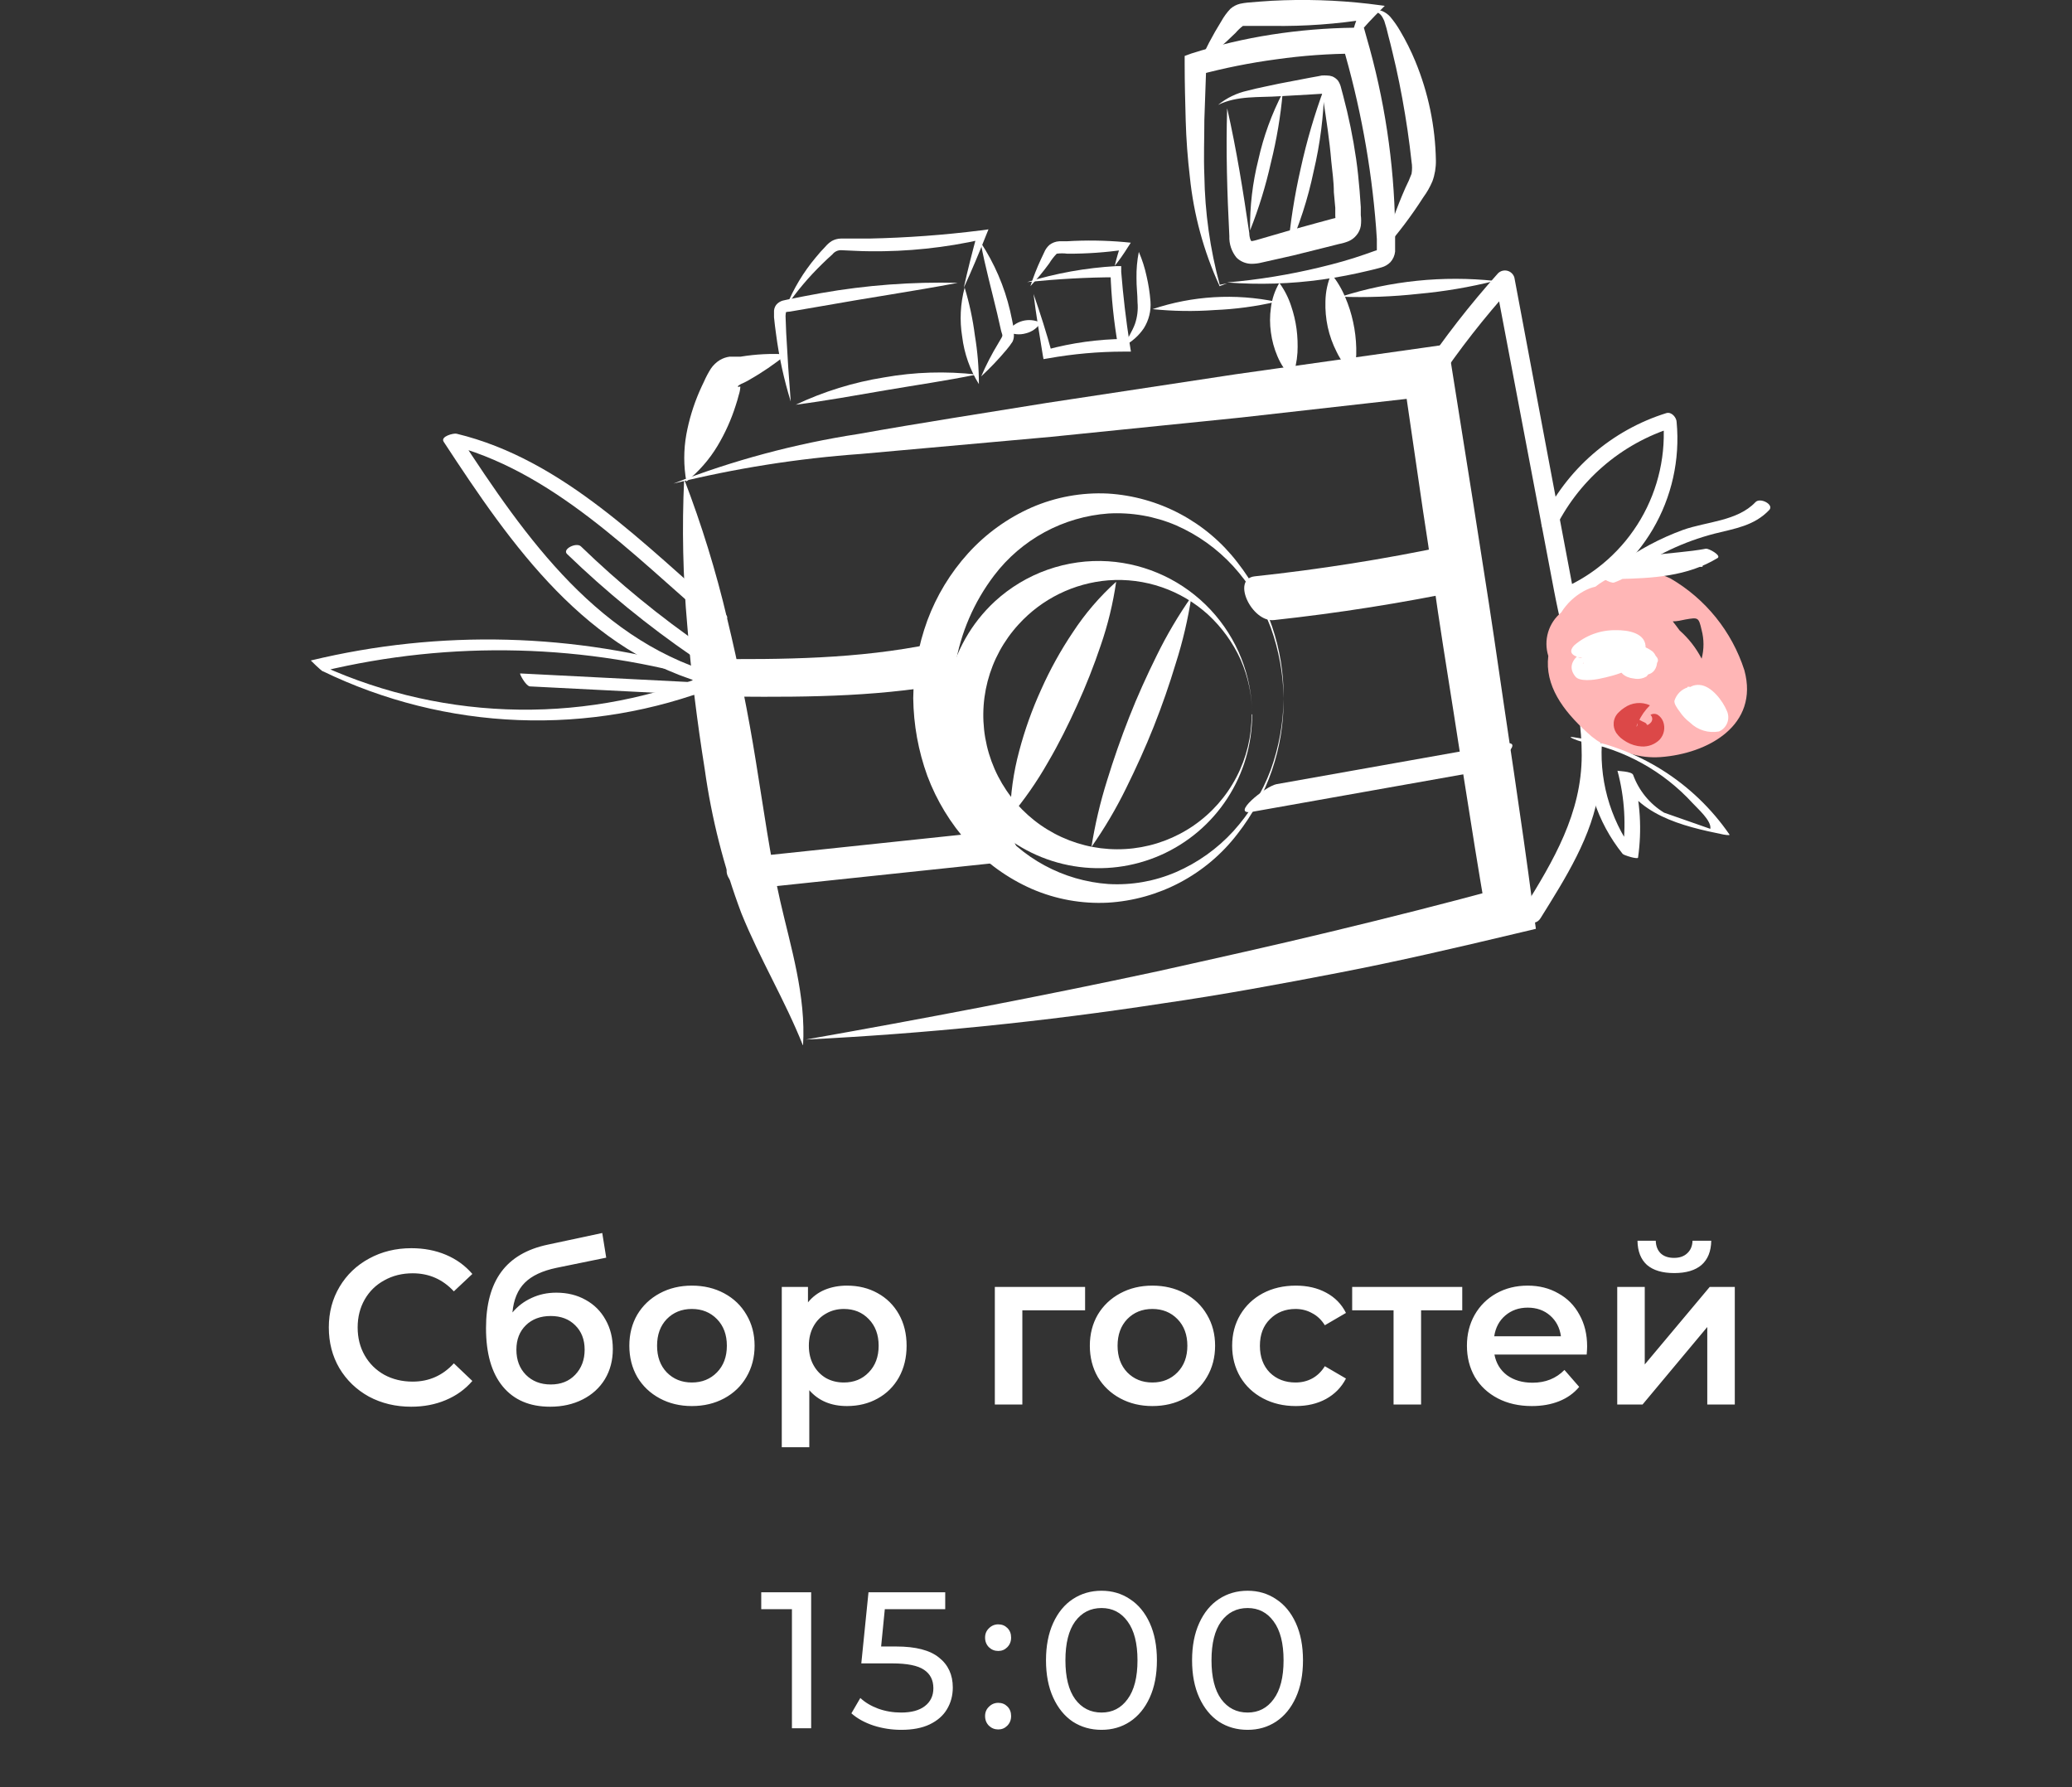 <?xml version="1.0" encoding="UTF-8"?> <svg xmlns="http://www.w3.org/2000/svg" width="160" height="138" viewBox="0 0 160 138" fill="none"><rect x="0" y="0" width="160" height="138" fill="#333333" stroke="none"/> <path d="M62.638 122.95V133.45H61.153V124.255H58.783V122.95H62.638ZM69.21 127.135C70.71 127.135 71.81 127.42 72.51 127.99C73.22 128.55 73.575 129.32 73.575 130.3C73.575 130.92 73.425 131.48 73.125 131.98C72.835 132.47 72.39 132.86 71.79 133.15C71.2 133.43 70.47 133.57 69.6 133.57C68.86 133.57 68.145 133.46 67.455 133.24C66.765 133.01 66.195 132.695 65.745 132.295L66.435 131.11C66.795 131.45 67.255 131.725 67.815 131.935C68.375 132.135 68.965 132.235 69.585 132.235C70.375 132.235 70.985 132.07 71.415 131.74C71.855 131.4 72.075 130.94 72.075 130.36C72.075 129.73 71.835 129.255 71.355 128.935C70.875 128.605 70.055 128.44 68.895 128.44H66.51L67.065 122.95H72.99V124.255H68.325L68.04 127.135H69.21ZM77.088 127.48C76.808 127.48 76.568 127.385 76.368 127.195C76.168 126.995 76.068 126.745 76.068 126.445C76.068 126.155 76.168 125.915 76.368 125.725C76.568 125.525 76.808 125.425 77.088 125.425C77.368 125.425 77.603 125.52 77.793 125.71C77.983 125.9 78.078 126.145 78.078 126.445C78.078 126.745 77.978 126.995 77.778 127.195C77.588 127.385 77.358 127.48 77.088 127.48ZM77.088 133.54C76.808 133.54 76.568 133.445 76.368 133.255C76.168 133.055 76.068 132.805 76.068 132.505C76.068 132.215 76.168 131.975 76.368 131.785C76.568 131.585 76.808 131.485 77.088 131.485C77.368 131.485 77.603 131.58 77.793 131.77C77.983 131.96 78.078 132.205 78.078 132.505C78.078 132.805 77.978 133.055 77.778 133.255C77.588 133.445 77.358 133.54 77.088 133.54ZM85.062 133.57C84.232 133.57 83.492 133.36 82.842 132.94C82.202 132.51 81.697 131.89 81.327 131.08C80.957 130.27 80.772 129.31 80.772 128.2C80.772 127.09 80.957 126.13 81.327 125.32C81.697 124.51 82.202 123.895 82.842 123.475C83.492 123.045 84.232 122.83 85.062 122.83C85.882 122.83 86.612 123.045 87.252 123.475C87.902 123.895 88.412 124.51 88.782 125.32C89.152 126.13 89.337 127.09 89.337 128.2C89.337 129.31 89.152 130.27 88.782 131.08C88.412 131.89 87.902 132.51 87.252 132.94C86.612 133.36 85.882 133.57 85.062 133.57ZM85.062 132.235C85.902 132.235 86.572 131.89 87.072 131.2C87.582 130.51 87.837 129.51 87.837 128.2C87.837 126.89 87.582 125.89 87.072 125.2C86.572 124.51 85.902 124.165 85.062 124.165C84.212 124.165 83.532 124.51 83.022 125.2C82.522 125.89 82.272 126.89 82.272 128.2C82.272 129.51 82.522 130.51 83.022 131.2C83.532 131.89 84.212 132.235 85.062 132.235ZM96.342 133.57C95.512 133.57 94.772 133.36 94.122 132.94C93.482 132.51 92.977 131.89 92.607 131.08C92.237 130.27 92.052 129.31 92.052 128.2C92.052 127.09 92.237 126.13 92.607 125.32C92.977 124.51 93.482 123.895 94.122 123.475C94.772 123.045 95.512 122.83 96.342 122.83C97.162 122.83 97.892 123.045 98.532 123.475C99.182 123.895 99.692 124.51 100.062 125.32C100.432 126.13 100.617 127.09 100.617 128.2C100.617 129.31 100.432 130.27 100.062 131.08C99.692 131.89 99.182 132.51 98.532 132.94C97.892 133.36 97.162 133.57 96.342 133.57ZM96.342 132.235C97.182 132.235 97.852 131.89 98.352 131.2C98.862 130.51 99.117 129.51 99.117 128.2C99.117 126.89 98.862 125.89 98.352 125.2C97.852 124.51 97.182 124.165 96.342 124.165C95.492 124.165 94.812 124.51 94.302 125.2C93.802 125.89 93.552 126.89 93.552 128.2C93.552 129.51 93.802 130.51 94.302 131.2C94.812 131.89 95.492 132.235 96.342 132.235Z" fill="white"></path> <path d="M31.749 108.62C30.548 108.62 29.46 108.359 28.485 107.838C27.522 107.305 26.762 106.574 26.207 105.645C25.663 104.716 25.391 103.667 25.391 102.5C25.391 101.333 25.669 100.284 26.224 99.355C26.779 98.426 27.539 97.7 28.502 97.179C29.477 96.646 30.565 96.38 31.766 96.38C32.741 96.38 33.63 96.55 34.435 96.89C35.24 97.23 35.92 97.723 36.475 98.369L35.047 99.712C34.186 98.783 33.126 98.318 31.868 98.318C31.052 98.318 30.321 98.499 29.675 98.862C29.029 99.213 28.525 99.706 28.162 100.341C27.799 100.976 27.618 101.695 27.618 102.5C27.618 103.305 27.799 104.024 28.162 104.659C28.525 105.294 29.029 105.792 29.675 106.155C30.321 106.506 31.052 106.682 31.868 106.682C33.126 106.682 34.186 106.212 35.047 105.271L36.475 106.631C35.92 107.277 35.234 107.77 34.418 108.11C33.613 108.45 32.724 108.62 31.749 108.62ZM42.953 99.814C43.814 99.814 44.574 100.001 45.231 100.375C45.888 100.738 46.398 101.248 46.761 101.905C47.135 102.562 47.322 103.316 47.322 104.166C47.322 105.039 47.118 105.815 46.71 106.495C46.302 107.164 45.73 107.685 44.993 108.059C44.256 108.433 43.417 108.62 42.477 108.62C40.901 108.62 39.683 108.099 38.822 107.056C37.961 106.013 37.53 104.512 37.53 102.551C37.53 100.726 37.921 99.281 38.703 98.216C39.485 97.151 40.681 96.448 42.29 96.108L46.506 95.207L46.812 97.111L42.987 97.893C41.888 98.12 41.066 98.505 40.522 99.049C39.978 99.593 39.66 100.358 39.57 101.344C39.978 100.857 40.471 100.483 41.049 100.222C41.627 99.95 42.261 99.814 42.953 99.814ZM42.528 106.903C43.31 106.903 43.939 106.654 44.415 106.155C44.902 105.645 45.146 104.999 45.146 104.217C45.146 103.435 44.902 102.806 44.415 102.33C43.939 101.854 43.31 101.616 42.528 101.616C41.734 101.616 41.094 101.854 40.607 102.33C40.12 102.806 39.876 103.435 39.876 104.217C39.876 105.01 40.12 105.656 40.607 106.155C41.105 106.654 41.746 106.903 42.528 106.903ZM53.425 108.569C52.507 108.569 51.679 108.371 50.943 107.974C50.206 107.577 49.628 107.028 49.209 106.325C48.801 105.611 48.597 104.806 48.597 103.911C48.597 103.016 48.801 102.217 49.209 101.514C49.628 100.811 50.206 100.262 50.943 99.865C51.679 99.468 52.507 99.27 53.425 99.27C54.354 99.27 55.187 99.468 55.924 99.865C56.66 100.262 57.233 100.811 57.641 101.514C58.06 102.217 58.27 103.016 58.27 103.911C58.27 104.806 58.06 105.611 57.641 106.325C57.233 107.028 56.66 107.577 55.924 107.974C55.187 108.371 54.354 108.569 53.425 108.569ZM53.425 106.75C54.207 106.75 54.853 106.489 55.363 105.968C55.873 105.447 56.128 104.761 56.128 103.911C56.128 103.061 55.873 102.375 55.363 101.854C54.853 101.333 54.207 101.072 53.425 101.072C52.643 101.072 51.997 101.333 51.487 101.854C50.988 102.375 50.739 103.061 50.739 103.911C50.739 104.761 50.988 105.447 51.487 105.968C51.997 106.489 52.643 106.75 53.425 106.75ZM65.401 99.27C66.285 99.27 67.073 99.463 67.764 99.848C68.467 100.233 69.016 100.777 69.413 101.48C69.81 102.183 70.008 102.993 70.008 103.911C70.008 104.829 69.81 105.645 69.413 106.359C69.016 107.062 68.467 107.606 67.764 107.991C67.073 108.376 66.285 108.569 65.401 108.569C64.177 108.569 63.208 108.161 62.494 107.345V111.748H60.369V99.372H62.392V100.562C62.743 100.131 63.174 99.808 63.684 99.593C64.205 99.378 64.778 99.27 65.401 99.27ZM65.163 106.75C65.945 106.75 66.585 106.489 67.084 105.968C67.594 105.447 67.849 104.761 67.849 103.911C67.849 103.061 67.594 102.375 67.084 101.854C66.585 101.333 65.945 101.072 65.163 101.072C64.653 101.072 64.194 101.191 63.786 101.429C63.378 101.656 63.055 101.984 62.817 102.415C62.579 102.846 62.46 103.344 62.46 103.911C62.46 104.478 62.579 104.976 62.817 105.407C63.055 105.838 63.378 106.172 63.786 106.41C64.194 106.637 64.653 106.75 65.163 106.75ZM83.791 101.174H78.946V108.45H76.821V99.372H83.791V101.174ZM88.985 108.569C88.067 108.569 87.24 108.371 86.503 107.974C85.767 107.577 85.189 107.028 84.769 106.325C84.361 105.611 84.157 104.806 84.157 103.911C84.157 103.016 84.361 102.217 84.769 101.514C85.189 100.811 85.767 100.262 86.503 99.865C87.24 99.468 88.067 99.27 88.985 99.27C89.915 99.27 90.748 99.468 91.484 99.865C92.221 100.262 92.793 100.811 93.201 101.514C93.621 102.217 93.83 103.016 93.83 103.911C93.83 104.806 93.621 105.611 93.201 106.325C92.793 107.028 92.221 107.577 91.484 107.974C90.748 108.371 89.915 108.569 88.985 108.569ZM88.985 106.75C89.767 106.75 90.413 106.489 90.923 105.968C91.433 105.447 91.688 104.761 91.688 103.911C91.688 103.061 91.433 102.375 90.923 101.854C90.413 101.333 89.767 101.072 88.985 101.072C88.203 101.072 87.557 101.333 87.047 101.854C86.549 102.375 86.299 103.061 86.299 103.911C86.299 104.761 86.549 105.447 87.047 105.968C87.557 106.489 88.203 106.75 88.985 106.75ZM100.06 108.569C99.12 108.569 98.275 108.371 97.528 107.974C96.779 107.577 96.196 107.028 95.776 106.325C95.357 105.611 95.147 104.806 95.147 103.911C95.147 103.016 95.357 102.217 95.776 101.514C96.196 100.811 96.774 100.262 97.51 99.865C98.258 99.468 99.109 99.27 100.06 99.27C100.956 99.27 101.738 99.451 102.406 99.814C103.086 100.177 103.596 100.698 103.936 101.378L102.304 102.33C102.044 101.911 101.715 101.599 101.318 101.395C100.933 101.18 100.508 101.072 100.043 101.072C99.25 101.072 98.593 101.333 98.072 101.854C97.55 102.364 97.29 103.05 97.29 103.911C97.29 104.772 97.544 105.464 98.055 105.985C98.576 106.495 99.239 106.75 100.043 106.75C100.508 106.75 100.933 106.648 101.318 106.444C101.715 106.229 102.044 105.911 102.304 105.492L103.936 106.444C103.585 107.124 103.069 107.651 102.389 108.025C101.721 108.388 100.944 108.569 100.06 108.569ZM112.915 101.174H109.736V108.45H107.611V101.174H104.415V99.372H112.915V101.174ZM122.558 103.962C122.558 104.109 122.547 104.319 122.524 104.591H115.401C115.526 105.26 115.849 105.792 116.37 106.189C116.903 106.574 117.56 106.767 118.342 106.767C119.34 106.767 120.161 106.438 120.807 105.781L121.946 107.09C121.538 107.577 121.023 107.946 120.399 108.195C119.776 108.444 119.073 108.569 118.291 108.569C117.294 108.569 116.416 108.371 115.656 107.974C114.897 107.577 114.308 107.028 113.888 106.325C113.48 105.611 113.276 104.806 113.276 103.911C113.276 103.027 113.475 102.234 113.871 101.531C114.279 100.817 114.84 100.262 115.554 99.865C116.268 99.468 117.073 99.27 117.968 99.27C118.852 99.27 119.64 99.468 120.331 99.865C121.034 100.25 121.578 100.8 121.963 101.514C122.36 102.217 122.558 103.033 122.558 103.962ZM117.968 100.97C117.288 100.97 116.71 101.174 116.234 101.582C115.77 101.979 115.486 102.511 115.384 103.18H120.535C120.445 102.523 120.167 101.99 119.702 101.582C119.238 101.174 118.66 100.97 117.968 100.97ZM124.883 99.372H127.008V105.356L132.023 99.372H133.961V108.45H131.836V102.466L126.838 108.45H124.883V99.372ZM129.286 98.301C128.368 98.301 127.665 98.091 127.178 97.672C126.702 97.241 126.458 96.618 126.447 95.802H127.858C127.869 96.21 127.994 96.533 128.232 96.771C128.481 97.009 128.827 97.128 129.269 97.128C129.699 97.128 130.039 97.009 130.289 96.771C130.549 96.533 130.685 96.21 130.697 95.802H132.142C132.13 96.618 131.881 97.241 131.394 97.672C130.906 98.091 130.204 98.301 129.286 98.301Z" fill="white"></path> <g clip-path="url(#clip0_2423:957)"> <path d="M52.83 37C54.183 40.52 55.295 44.129 56.16 47.8C57.04 51.44 57.777 55.107 58.37 58.8C58.97 62.47 59.45 66.07 60.25 69.58C61.05 73.09 62.25 76.88 62.01 80.74C60.6 77.2 58.71 74.12 57.25 70.52C55.898 66.929 54.949 63.2 54.42 59.4C53.83 55.71 53.37 52.01 53.07 48.28C52.735 44.53 52.655 40.761 52.83 37V37Z" fill="white"></path> <path d="M62.22 80.27C71.31 78.66 80.36 76.94 89.34 75.01C93.83 74.01 98.34 73.01 102.77 71.94C107.2 70.87 111.68 69.75 116.11 68.53L114.75 70.59C113.56 63.68 112.54 56.74 111.43 49.82C110.88 46.35 110.43 42.88 109.88 39.41L108.36 29L110.48 30.59L95.83 32.24L81.17 33.73L66.49 35.05C61.603 35.398 56.756 36.165 52 37.34C56.606 35.546 61.394 34.261 66.28 33.51C71.14 32.64 75.99 31.9 80.84 31.11L95.41 28.9L110 26.84L111.82 26.58L112.11 28.44L113.76 38.82C114.29 42.29 114.86 45.75 115.37 49.22C116.37 56.16 117.46 63.08 118.37 70.04L118.6 71.72L117 72.1C112.5 73.17 108 74.22 103.44 75.1C98.88 75.98 94.35 76.82 89.77 77.48C80.641 78.883 71.445 79.814 62.22 80.27V80.27Z" fill="white"></path> <path d="M110.94 29.58C112.694 26.972 114.633 24.492 116.74 22.16L115.49 21.83L120 45.59C120.76 49.59 122.15 54.2 122.14 58.31C122.14 62.79 119.96 66.46 117.67 70.14C117.16 70.97 118.46 71.72 118.96 70.9C120.88 67.81 122.96 64.58 123.49 60.9C124.02 57.54 123.13 54.16 122.49 50.9C120.63 41.073 118.78 31.25 116.94 21.43C116.903 21.304 116.834 21.19 116.74 21.099C116.646 21.007 116.53 20.942 116.403 20.909C116.276 20.875 116.143 20.876 116.016 20.909C115.89 20.943 115.774 21.008 115.68 21.1C113.501 23.529 111.496 26.109 109.68 28.82C109.14 29.62 110.44 30.37 110.98 29.58H110.94Z" fill="white"></path> <path d="M61.06 31C60.538 29.308 60.16 27.575 59.93 25.82C59.87 25.38 59.81 24.94 59.77 24.5C59.77 24.38 59.77 24.29 59.77 24.14C59.751 23.93 59.808 23.721 59.93 23.55C60.063 23.384 60.245 23.265 60.45 23.21L60.81 23.13C61.67 22.95 62.54 22.79 63.41 22.63C66.892 22.017 70.426 21.752 73.96 21.84C70.47 22.5 67 23 63.56 23.62L61 24.06C60.76 24.06 60.57 24.16 60.66 24.06C60.75 23.96 60.66 24.17 60.66 24.4L60.71 25.71C60.803 27.477 60.92 29.24 61.06 31Z" fill="white"></path> <path d="M61.45 31.25C63.615 30.227 65.915 29.516 68.28 29.14C70.633 28.722 73.035 28.648 75.41 28.92C73.07 29.4 70.75 29.73 68.41 30.13C66.07 30.53 63.83 30.94 61.45 31.25Z" fill="white"></path> <path d="M74.49 22.21C74.856 23.416 75.12 24.65 75.28 25.9C75.487 27.143 75.59 28.4 75.59 29.66C74.899 28.548 74.459 27.299 74.3 26C74.093 24.738 74.158 23.445 74.49 22.21V22.21Z" fill="white"></path> <path d="M60.72 23.66C61.276 22.285 62.045 21.006 63 19.87C63.24 19.58 63.48 19.3 63.74 19.04C63.88 18.872 64.046 18.727 64.23 18.61C64.447 18.489 64.691 18.424 64.94 18.42H67.13C70.009 18.36 72.883 18.149 75.74 17.79L76.33 17.71L76.12 18.23C75.59 19.57 75.03 20.9 74.42 22.23C74.73 20.82 75.09 19.42 75.47 18.03L75.86 18.48C72.996 19.13 70.066 19.439 67.13 19.4C66.42 19.4 65.63 19.34 64.97 19.32C64.838 19.314 64.706 19.339 64.586 19.395C64.466 19.451 64.361 19.535 64.28 19.64C64.01 19.87 63.76 20.12 63.5 20.37C62.466 21.371 61.534 22.473 60.72 23.66V23.66Z" fill="white"></path> <path d="M75.77 29.06C76.146 28.183 76.584 27.335 77.08 26.52C77.18 26.33 77.36 26.07 77.39 25.97C77.42 25.87 77.39 25.82 77.31 25.56L77 24.2C76.57 22.39 76.08 20.61 75.72 18.71C76.786 20.325 77.558 22.116 78 24C78.1 24.47 78.21 24.94 78.29 25.41C78.29 25.53 78.29 25.63 78.29 25.8C78.309 25.999 78.274 26.199 78.19 26.38C78.047 26.6 77.89 26.81 77.72 27.01C77.114 27.733 76.462 28.418 75.77 29.06V29.06Z" fill="white"></path> <path d="M79.81 22.7C80.33 24.2 80.81 25.7 81.23 27.25L80.82 27C82.777 26.471 84.793 26.192 86.82 26.17L86.34 26.74C86.007 24.843 85.81 22.925 85.75 21L86.2 21.41C83.91 21.41 81.62 21.55 79.32 21.78C81.545 21.095 83.845 20.682 86.17 20.55H86.58V20.99C86.73 22.86 86.95 24.73 87.24 26.58L87.33 27.15H86.76C84.809 27.153 82.861 27.327 80.94 27.67L80.58 27.73L80.52 27.4C80.27 25.84 80 24.28 79.81 22.7Z" fill="white"></path> <path d="M79.57 22.09C79.798 21.376 80.072 20.678 80.39 20L80.63 19.49C80.72 19.268 80.861 19.069 81.04 18.91C81.259 18.741 81.524 18.643 81.8 18.63H82.37C83.85 18.54 85.334 18.56 86.81 18.69L87.32 18.74L87.08 19.11C86.774 19.602 86.44 20.076 86.08 20.53C86.212 19.961 86.375 19.4 86.57 18.85L86.84 19.28C85.376 19.493 83.899 19.596 82.42 19.59C82.148 19.553 81.872 19.553 81.6 19.59C81.378 19.817 81.184 20.068 81.02 20.34C80.574 20.953 80.09 21.538 79.57 22.09V22.09Z" fill="white"></path> <path d="M86.79 26.71C87.09 26.1 87.44 25.56 87.64 25.02C87.824 24.484 87.892 23.915 87.84 23.35C87.84 22.76 87.75 22.1 87.76 21.45C87.748 20.779 87.808 20.108 87.94 19.45C88.201 20.055 88.403 20.685 88.54 21.33C88.688 21.968 88.789 22.617 88.84 23.27C88.895 23.997 88.716 24.722 88.33 25.34C87.94 25.919 87.41 26.39 86.79 26.71V26.71Z" fill="white"></path> <path d="M53 37.18C52.784 35.976 52.784 34.744 53 33.54C53.209 32.409 53.544 31.306 54 30.25C54.12 29.99 54.23 29.72 54.36 29.47C54.511 29.124 54.688 28.79 54.89 28.47C55.072 28.199 55.311 27.97 55.59 27.8C55.82 27.664 56.075 27.576 56.34 27.54H56.79H57.19C58.363 27.347 59.553 27.287 60.74 27.36C59.821 28.107 58.84 28.776 57.81 29.36C57.68 29.43 57.54 29.51 57.4 29.57C57.269 29.621 57.145 29.688 57.03 29.77C56.96 29.83 56.95 29.87 57.03 29.87C57.11 29.87 57.16 29.82 57.17 29.87C57.157 30.081 57.117 30.289 57.05 30.49C56.98 30.77 56.9 31.04 56.81 31.31C56.464 32.405 55.991 33.456 55.4 34.44C54.769 35.489 53.956 36.416 53 37.18V37.18Z" fill="white"></path> <path d="M77.81 25.61C78.079 25.205 78.486 24.911 78.955 24.784C79.424 24.657 79.924 24.705 80.36 24.92C80.098 25.332 79.685 25.627 79.21 25.74C78.744 25.873 78.244 25.827 77.81 25.61V25.61Z" fill="white"></path> <path d="M99.05 7.16C98.886 8.981 98.582 10.786 98.14 12.56C97.742 14.343 97.204 16.092 96.53 17.79C96.506 15.95 96.721 14.115 97.17 12.33C97.569 10.532 98.201 8.794 99.05 7.16V7.16Z" fill="white"></path> <path d="M102.26 6.8C102.214 8.966 101.939 11.121 101.44 13.23C100.997 15.353 100.327 17.421 99.44 19.4C99.625 17.249 99.959 15.114 100.44 13.01C100.901 10.9 101.509 8.825 102.26 6.8V6.8Z" fill="white"></path> <path d="M99.77 29.18C99.285 28.701 98.901 28.129 98.64 27.5C98.391 26.916 98.223 26.3 98.14 25.67C98.05 25.036 98.05 24.393 98.14 23.76C98.223 23.082 98.445 22.429 98.79 21.84C99.185 22.382 99.492 22.983 99.7 23.62C99.898 24.198 100.038 24.794 100.12 25.4C100.199 26.007 100.222 26.619 100.19 27.23C100.149 27.897 100.007 28.555 99.77 29.18V29.18Z" fill="white"></path> <path d="M104.51 28.91C103.973 28.421 103.535 27.834 103.22 27.18C102.909 26.572 102.677 25.927 102.53 25.26C102.388 24.603 102.328 23.931 102.35 23.26C102.363 22.534 102.516 21.818 102.8 21.15C103.252 21.702 103.619 22.319 103.89 22.98C104.151 23.589 104.352 24.222 104.49 24.87C104.633 25.527 104.714 26.197 104.73 26.87C104.754 27.557 104.68 28.244 104.51 28.91Z" fill="white"></path> <path d="M94.75 21.81C97.169 21.602 99.57 21.211 101.93 20.64C103.1 20.36 104.26 20.04 105.4 19.64L106.22 19.35C106.32 19.35 106.35 19.27 106.32 19.29C106.29 19.31 106.32 19.35 106.32 19.29C106.32 19.23 106.32 18.74 106.32 18.47L106.26 17.57C105.89 12.775 105.015 8.032 103.65 3.42L104.65 4.14C102.612 4.147 100.577 4.294 98.56 4.58C96.536 4.85 94.532 5.251 92.56 5.78L93.15 5L93 9.27C93 10.7 92.94 12.12 93 13.54C93.042 16.398 93.442 19.241 94.19 22H94.13L94.75 21.88L94.16 22.1V22.05C92.946 19.397 92.176 16.562 91.88 13.66C91.71 12.21 91.6 10.76 91.56 9.31C91.52 7.86 91.48 6.41 91.48 4.97V4.32L92 4.13C94.026 3.485 96.099 2.996 98.2 2.67C100.305 2.343 102.43 2.166 104.56 2.14H105.32L105.52 2.86C106.907 7.619 107.65 12.543 107.73 17.5V18.43C107.73 18.76 107.73 18.98 107.73 19.43C107.698 19.731 107.572 20.015 107.37 20.24C107.185 20.429 106.954 20.567 106.7 20.64C106.34 20.75 106.08 20.8 105.77 20.88C104.56 21.17 103.35 21.41 102.13 21.58C99.686 21.922 97.211 22 94.75 21.81V21.81Z" fill="white"></path> <path d="M94.76 8.36C95.49 11.57 96 14.8 96.47 18C96.47 18.4 96.64 18.69 96.64 18.62C96.64 18.55 96.57 18.62 96.64 18.62C96.765 18.602 96.889 18.575 97.01 18.54L99.35 17.86L101.71 17.21L102.89 16.89C103.036 16.86 103.18 16.82 103.32 16.77C103.271 16.791 103.23 16.826 103.2 16.87C103.155 16.913 103.124 16.969 103.11 17.03C103.123 16.904 103.123 16.776 103.11 16.65V16.05L103 14.84C103 14.04 102.88 13.24 102.8 12.44C102.67 10.85 102.42 9.26 102.18 7.67L102.08 7.07C102.08 6.97 102.08 6.95 102.08 7.07C102.128 7.141 102.199 7.193 102.28 7.22C102.323 7.227 102.367 7.227 102.41 7.22L101.28 7.29L98.83 7.43C97.19 7.54 95.55 7.37 94.06 8.1C94.723 7.559 95.504 7.183 96.34 7C97.16 6.78 97.96 6.64 98.76 6.46L101.16 6L101.77 5.89L102.07 5.83C102.2 5.822 102.33 5.822 102.46 5.83C102.603 5.829 102.745 5.853 102.88 5.9C103.057 5.973 103.212 6.09 103.33 6.24C103.439 6.408 103.517 6.594 103.56 6.79L103.72 7.39C104.148 8.996 104.482 10.625 104.72 12.27C104.84 13.09 104.92 13.92 104.99 14.74L105.08 15.99V16.61C105.117 16.889 105.117 17.171 105.08 17.45C105.034 17.712 104.921 17.956 104.75 18.16C104.59 18.36 104.384 18.517 104.15 18.62C103.908 18.719 103.657 18.793 103.4 18.84L102.21 19.14L99.84 19.73L97.44 20.27C97.166 20.341 96.883 20.374 96.6 20.37C96.185 20.356 95.789 20.189 95.49 19.9C95.104 19.431 94.904 18.837 94.93 18.23C94.76 14.92 94.66 11.65 94.76 8.36Z" fill="white"></path> <path d="M92.55 5C93.052 3.838 93.641 2.715 94.31 1.64C94.501 1.296 94.732 0.977 95 0.69C95.216 0.496 95.477 0.358 95.76 0.29C95.951 0.248 96.145 0.218 96.34 0.2C97 0.15 97.58 0.09 98.2 0.06C100.695 -0.073 103.198 0.004 105.68 0.29L106.93 0.45L106.16 1.23C105.52 1.88 104.91 2.59 104.29 3.36C104.422 2.367 104.737 1.407 105.22 0.53L105.7 1.46C103.234 1.859 100.738 2.039 98.24 2C97.62 2 97 2 96.37 2H96.06C96 2 96.06 2 95.98 2C95.774 2.155 95.586 2.333 95.42 2.53C94.521 3.418 93.562 4.243 92.55 5V5Z" fill="white"></path> <path d="M106.82 19.32C107.27 17.662 107.845 16.041 108.54 14.47C108.714 14.129 108.867 13.778 109 13.42C109.052 13.112 109.052 12.798 109 12.49C108.91 11.68 108.81 10.86 108.69 10.05C108.45 8.43 108.16 6.82 107.8 5.2C107.61 4.4 107.43 3.58 107.21 2.77C107.123 2.375 107.016 1.984 106.89 1.6C106.74 1.27 106.52 0.86 106.06 0.94C106.158 0.868 106.273 0.822 106.394 0.808C106.515 0.794 106.638 0.812 106.75 0.86C106.974 0.958 107.174 1.101 107.34 1.28C107.633 1.626 107.894 1.997 108.12 2.39C108.566 3.141 108.957 3.923 109.29 4.73C110.295 7.161 110.835 9.76 110.88 12.39C110.89 12.939 110.799 13.485 110.61 14C110.426 14.436 110.191 14.849 109.91 15.23C108.988 16.672 107.955 18.039 106.82 19.32V19.32Z" fill="white"></path> <path d="M89 23.87C92.077 22.837 95.372 22.64 98.55 23.3C96.99 23.66 95.4 23.874 93.8 23.94C92.201 24.056 90.595 24.033 89 23.87V23.87Z" fill="white"></path> <path d="M103.55 22.91C107.382 21.681 111.428 21.266 115.43 21.69C113.492 22.175 111.52 22.51 109.53 22.69C107.545 22.909 105.546 22.983 103.55 22.91V22.91Z" fill="white"></path> <path d="M99.12 53.93C99.151 57.724 97.892 61.415 95.55 64.4C94.361 65.949 92.852 67.223 91.127 68.138C89.401 69.052 87.499 69.585 85.55 69.7C83.538 69.803 81.529 69.441 79.68 68.64C77.812 67.819 76.139 66.612 74.77 65.1C73.4 63.584 72.328 61.823 71.61 59.91C70.912 57.985 70.544 55.957 70.52 53.91C70.54 51.862 70.908 49.833 71.61 47.91C72.32 45.995 73.39 44.234 74.76 42.72C76.13 41.209 77.803 40.003 79.67 39.18C81.522 38.377 83.534 38.011 85.55 38.11C87.5 38.228 89.401 38.763 91.126 39.679C92.852 40.595 94.36 41.871 95.55 43.42C97.898 46.416 99.157 50.123 99.12 53.93V53.93ZM99.12 53.93C99.095 52.057 98.757 50.201 98.12 48.44C97.462 46.699 96.482 45.097 95.23 43.72C93.993 42.37 92.488 41.293 90.81 40.56C89.163 39.859 87.377 39.548 85.59 39.65C83.865 39.775 82.186 40.266 80.665 41.091C79.145 41.915 77.817 43.053 76.77 44.43C75.21 46.478 74.176 48.877 73.758 51.416C73.34 53.956 73.55 56.56 74.37 59C74.896 60.623 75.705 62.139 76.76 63.48C77.807 64.859 79.136 65.999 80.659 66.823C82.182 67.647 83.863 68.137 85.59 68.26C87.378 68.364 89.165 68.049 90.81 67.34C92.493 66.611 94.003 65.534 95.24 64.18C96.487 62.801 97.464 61.2 98.12 59.46C98.762 57.686 99.1 55.816 99.12 53.93V53.93Z" fill="white"></path> <path d="M96.69 55.16C96.695 57.462 96.03 59.717 94.775 61.647C93.519 63.577 91.729 65.1 89.622 66.029C87.516 66.959 85.184 67.254 82.912 66.879C80.64 66.505 78.527 65.476 76.83 63.92C75.634 62.816 74.672 61.483 74 60C73.001 57.725 72.737 55.195 73.244 52.762C73.751 50.33 75.005 48.116 76.83 46.43C78.007 45.351 79.389 44.521 80.894 43.99C82.4 43.459 83.997 43.238 85.59 43.34C88.599 43.543 91.418 44.88 93.478 47.081C95.539 49.283 96.687 52.185 96.69 55.2V55.16ZM96.69 55.16C96.687 53.704 96.384 52.264 95.8 50.93C95.203 49.618 94.349 48.438 93.29 47.46C92.254 46.518 91.037 45.797 89.713 45.342C88.389 44.886 86.986 44.705 85.59 44.81C82.927 45.022 80.445 46.242 78.65 48.22C77.511 49.464 76.692 50.967 76.266 52.599C75.84 54.232 75.819 55.943 76.205 57.585C76.59 59.228 77.371 60.751 78.479 62.023C79.587 63.294 80.989 64.276 82.563 64.883C84.137 65.49 85.835 65.704 87.511 65.505C89.186 65.306 90.787 64.701 92.175 63.743C93.564 62.785 94.697 61.502 95.477 60.006C96.257 58.51 96.659 56.847 96.65 55.16H96.69Z" fill="white"></path> <path d="M58.16 68.61L77.09 66.61C79.54 66.35 78.42 64.01 76.43 64.22L57.51 66.22C55.06 66.48 56.18 68.82 58.16 68.61Z" fill="white"></path> <path d="M96.72 62.68L114.34 59.55C115.2 59.4 118.01 57.09 116.18 57.42L98.57 60.55C97.71 60.71 94.89 63.01 96.72 62.68Z" fill="white"></path> <path d="M56.78 53.79C62.62 53.84 68.41 53.79 74.15 52.62C74.79 52.48 72.85 49.53 71.98 49.71C66.24 50.89 60.45 50.93 54.61 50.88C54.16 50.88 55.78 53.78 56.78 53.79V53.79Z" fill="white"></path> <path d="M98.37 47.88C103.357 47.34 108.31 46.557 113.23 45.53C115.09 45.14 113.43 41.8 111.76 42.15C106.84 43.183 101.887 43.967 96.9 44.5C95.05 44.7 96.67 48.06 98.37 47.88Z" fill="white"></path> <path d="M78 63.06C78.02 61.351 78.255 59.651 78.7 58C79.13 56.368 79.699 54.775 80.4 53.24C81.085 51.702 81.901 50.227 82.84 48.83C83.783 47.387 84.909 46.073 86.19 44.92C85.949 46.59 85.551 48.234 85 49.83C84.472 51.397 83.865 52.935 83.18 54.44C82.5 55.94 81.76 57.44 80.93 58.85C80.085 60.341 79.105 61.75 78 63.06V63.06Z" fill="white"></path> <path d="M84.28 65.4C84.555 63.67 84.956 61.962 85.48 60.29C85.993 58.617 86.567 56.977 87.2 55.37C87.83 53.76 88.55 52.18 89.32 50.62C90.094 49.039 90.99 47.522 92 46.08C91.734 47.815 91.333 49.527 90.8 51.2C90.3 52.86 89.73 54.497 89.09 56.11C88.45 57.72 87.73 59.3 86.96 60.86C86.186 62.44 85.29 63.958 84.28 65.4Z" fill="white"></path> <path d="M56 52.24C46.3 49.78 40.62 41.58 35.44 33.64L34.44 34.26C42.63 36.26 48.84 42.82 55.06 48.14C55.4 48.43 56.48 47.82 56.06 47.49C49.78 42.12 43.55 35.49 35.26 33.49C35.02 33.43 33.99 33.7 34.26 34.11C39.5 42.11 45.26 50.47 55.11 52.97C55.52 53.08 56.52 52.37 55.96 52.22L56 52.24Z" fill="white"></path> <path d="M43.79 42.78C46.794 45.682 50.035 48.328 53.48 50.69C53.87 50.96 54.91 50.34 54.37 49.97C50.99 47.645 47.809 45.042 44.86 42.19C44.51 41.85 43.39 42.4 43.79 42.78Z" fill="white"></path> <path d="M54.23 51.79C44.399 48.866 33.97 48.594 24 51C24 51 24.76 51.76 24.91 51.82C29.632 54.11 34.777 55.397 40.022 55.6C45.266 55.803 50.495 54.918 55.38 53C55.3 53 54.7 52.07 54.45 52.17C49.569 54.087 44.343 54.972 39.103 54.771C33.862 54.569 28.72 53.286 24 51L24.9 51.83C34.851 49.435 45.256 49.704 55.07 52.61C54.9 52.61 54.54 51.89 54.2 51.79H54.23Z" fill="white"></path> <path d="M40.91 53L55.26 53.73C55.33 53.73 54.84 52.8 54.52 52.73L40.17 52C40.09 52 40.58 52.94 40.91 53Z" fill="white"></path> <path d="M120 41C120.897 39.1 122.181 37.407 123.768 36.03C125.355 34.652 127.212 33.62 129.22 33L128.42 32.29C128.678 35.007 128.074 37.737 126.694 40.092C125.313 42.447 123.227 44.307 120.73 45.41C120.14 45.67 120.73 46.74 121.28 46.51C123.933 45.346 126.153 43.375 127.623 40.879C129.093 38.382 129.739 35.485 129.47 32.6C129.47 32.25 129.08 31.77 128.67 31.9C126.582 32.551 124.651 33.628 122.999 35.061C121.347 36.495 120.009 38.255 119.07 40.23C118.83 40.75 119.73 41.6 120 41.03V41Z" fill="white"></path> <path d="M134.7 51.75C133.739 48.767 131.709 46.245 129 44.67C128.073 44.213 127.036 44.03 126.009 44.142C124.981 44.253 124.007 44.655 123.2 45.3C122.889 45.37 122.589 45.484 122.31 45.64C121.594 46.03 120.991 46.598 120.56 47.29C120.077 47.686 119.724 48.218 119.546 48.817C119.367 49.416 119.372 50.054 119.56 50.65C119.28 52.91 120.66 54.84 122.56 56.56C123.474 57.431 124.633 57.999 125.88 58.19C126.634 58.422 127.423 58.514 128.21 58.46C131.89 58.2 135.86 56 134.7 51.75ZM131.4 48.65C131.591 49.374 131.591 50.136 131.4 50.86C130.973 50.034 130.397 49.295 129.7 48.68C129.53 48.44 129.35 48.21 129.17 47.98C129.5 47.98 129.84 47.9 130.17 47.83C131.13 47.67 131.17 47.65 131.4 48.65Z" fill="#FFB6B6"></path> <path d="M124 49.55C123 49.82 120.5 50.84 121.66 52.25C121.99 52.65 123.11 52.5 123.51 52.41C124.68 52.17 126.95 51.63 127.07 50.09C127.17 48.86 125.68 48.64 124.76 48.66C123.576 48.643 122.428 49.067 121.54 49.85C120.8 50.68 122.19 50.85 122.73 50.85C121.4 50.85 121.95 50.55 122.18 50.85C122.206 50.911 122.226 50.975 122.24 51.04C122.24 51.04 122.31 51.29 122.24 51.23C122.17 51.17 122.65 50.95 122.33 51.14L123.33 50.64H123.21L124.5 50.3H124.37L126.22 50.46C126.3 50.56 126.22 50.35 126.22 50.31C126.38 49.96 126.16 50.1 125.57 50.76L124.38 51.2H124.48C125.064 51.062 125.619 50.822 126.12 50.49C126.32 50.35 126.75 50.01 126.66 49.69C126.45 48.88 124.45 49.32 124.01 49.45L124 49.55Z" fill="white"></path> <path d="M130.31 53.08C130.077 53.157 129.865 53.287 129.691 53.461C129.517 53.635 129.387 53.847 129.31 54.08C129.22 54.3 129.57 54.77 129.68 54.91C129.903 55.252 130.184 55.554 130.51 55.8C130.8 56.084 131.154 56.294 131.542 56.412C131.93 56.53 132.341 56.554 132.74 56.48C132.886 56.417 133.017 56.326 133.127 56.211C133.237 56.097 133.323 55.962 133.38 55.813C133.437 55.665 133.463 55.507 133.458 55.349C133.453 55.19 133.416 55.034 133.35 54.89C133.03 54.12 132.17 52.96 131.25 52.89C130.33 52.82 130.03 53.55 129.75 54.18C129.64 54.42 130.1 55 130.21 55.18C130.446 55.533 130.757 55.83 131.12 56.05C131.319 56.173 131.558 56.215 131.787 56.166C132.016 56.118 132.218 55.983 132.35 55.79C132.7 55.22 130.92 53.61 130.78 53.85C130.717 53.986 130.604 54.093 130.464 54.148C130.325 54.204 130.17 54.205 130.03 54.15L131.4 55.98C131.507 55.605 131.715 55.266 132 55C132.11 54.911 132.241 54.852 132.38 54.83C132.53 54.83 132.79 54.91 132.61 54.74L131.98 54.02L131.77 53.61C131.776 53.666 131.776 53.723 131.77 53.78C131.732 53.858 131.699 53.938 131.67 54.02C131.556 54.196 131.392 54.335 131.2 54.42C130.947 54.481 130.682 54.478 130.43 54.41C130.178 54.341 129.948 54.211 129.76 54.03C130.15 54.61 130.55 55.18 130.95 55.75C131.038 55.561 131.168 55.394 131.328 55.26C131.489 55.127 131.678 55.031 131.88 54.98C132.09 54.91 130.97 52.83 130.3 53.04L130.31 53.08Z" fill="white"></path> <path d="M126.59 50.51C126.548 50.552 126.514 50.602 126.491 50.657C126.468 50.712 126.456 50.77 126.456 50.83C126.456 50.889 126.468 50.948 126.491 51.003C126.514 51.058 126.548 51.108 126.59 51.15C126.79 51.4 127.45 51.37 127.73 51.31C127.784 51.304 127.835 51.286 127.88 51.256C127.925 51.226 127.961 51.186 127.987 51.139C128.013 51.091 128.026 51.038 128.027 50.985C128.027 50.931 128.015 50.878 127.99 50.83C127.88 50.56 127.49 50.49 127.24 50.45C126.874 50.368 126.493 50.389 126.14 50.513C125.786 50.637 125.474 50.858 125.24 51.15C124.76 51.87 125.52 52.33 126.15 52.39C126.492 52.464 126.849 52.407 127.15 52.23C127.299 52.069 127.402 51.87 127.448 51.656C127.493 51.441 127.48 51.218 127.41 51.01C127.41 50.72 126.41 50.74 126.2 50.83C125.7 51.09 125.58 51.68 126.14 51.93C126.7 52.18 127.41 52.22 127.75 51.76C127.904 51.547 127.977 51.287 127.957 51.025C127.937 50.763 127.824 50.517 127.64 50.33C127.167 49.947 126.568 49.754 125.96 49.79C125.85 49.79 125.48 49.79 125.51 49.92C125.54 50.05 126.17 50.11 126.26 50.11C126.35 50.11 126.7 50.75 126.71 50.91C126.74 51.035 126.74 51.165 126.71 51.29C126.71 51.39 126.54 51.75 126.44 51.75L127.2 51.86C126.74 51.69 127.2 51.15 127.43 51.04L126.21 50.87C126.308 51.2 126.286 51.554 126.15 51.87C125.86 52.11 125.98 52.2 126.52 52.14L126.45 52.04C126.45 51.86 126.35 51.75 126.45 51.55C126.5 51.408 126.579 51.279 126.682 51.17C126.786 51.062 126.911 50.977 127.05 50.92C127.132 50.87 127.219 50.83 127.31 50.8C126.89 50.567 126.73 50.567 126.83 50.8C126.83 50.89 126.93 51.06 126.74 51.1L127.87 51.26C127.806 51.196 127.771 51.11 127.771 51.02C127.771 50.93 127.806 50.844 127.87 50.78C128 50.64 127.52 50.56 127.46 50.55C127.4 50.54 126.82 50.42 126.68 50.55L126.59 50.51Z" fill="white"></path> <path d="M125.82 44.32C127.791 42.878 130.016 41.823 132.38 41.21C133.96 40.81 135.45 40.61 136.62 39.38C137.02 38.96 135.91 38.38 135.55 38.78C134.16 40.24 131.8 40.27 129.98 40.91C128.196 41.56 126.512 42.459 124.98 43.58C124.43 43.97 125.46 44.58 125.86 44.32H125.82Z" fill="white"></path> <path d="M125.45 43.26C124.902 43.684 124.291 44.022 123.64 44.26L124.64 44.96C126.98 43.32 129.87 43.59 132.56 43.08L131.66 42.37C129.35 43.77 126.72 43.9 124.09 43.96L125 44.68C127.07 44.049 129.226 43.742 131.39 43.77C131.78 43.77 130.88 43.04 130.57 43.04C128.344 43.022 126.128 43.345 124 44C123.68 44.09 124.7 44.72 124.9 44.71C127.59 44.65 130.28 44.52 132.63 43.09C132.95 42.89 131.94 42.33 131.73 42.37C128.98 42.88 126.03 42.6 123.64 44.28C123.33 44.49 124.36 45.07 124.64 44.98C125.291 44.742 125.902 44.404 126.45 43.98C126.72 43.78 125.72 43.09 125.45 43.28V43.26Z" fill="white"></path> <path d="M122.48 57.18C122.312 60.344 123.316 63.459 125.3 65.93C125.39 66.05 126.47 66.37 126.49 66.22C126.794 64.089 126.664 61.919 126.11 59.84L124.9 59.52C126.22 62.93 129.9 63.79 133.09 64.44C133.09 64.44 133.62 64.54 133.55 64.44C132.169 62.434 130.392 60.733 128.328 59.441C126.264 58.15 123.957 57.295 121.55 56.93C120.79 56.8 121.88 57.22 122.12 57.26C125.416 57.867 128.424 59.531 130.69 62C131.06 62.41 132.19 63.38 132.07 64L128.5 62.75C127.395 62.076 126.552 61.046 126.11 59.83C126 59.55 124.91 59.54 124.9 59.51C125.46 61.589 125.589 63.76 125.28 65.89L126.48 66.18C124.518 63.722 123.525 60.63 123.69 57.49C123.69 57.26 122.48 57.09 122.48 57.17V57.18Z" fill="white"></path> <path d="M127.41 54.46C127.034 54.831 126.729 55.269 126.51 55.75C126.46 55.84 126.43 55.93 126.39 56.02C126.35 56.11 126.39 56.18 126.46 55.92C126.472 55.784 126.44 55.647 126.37 55.53C126.37 55.45 126.31 55.44 126.37 55.44L126.59 55.58C126.91 55.77 127.11 55.79 127.15 55.92C127.19 56.05 127.35 55.92 127.45 55.82C127.493 55.781 127.527 55.733 127.551 55.679C127.575 55.626 127.587 55.568 127.587 55.51C127.587 55.452 127.575 55.394 127.551 55.341C127.527 55.287 127.493 55.239 127.45 55.2C127.536 55.147 127.634 55.119 127.735 55.119C127.836 55.119 127.935 55.147 128.02 55.2C128.207 55.327 128.35 55.509 128.43 55.72C128.517 55.954 128.538 56.208 128.49 56.453C128.443 56.698 128.328 56.925 128.16 57.11C127.977 57.292 127.758 57.433 127.517 57.525C127.275 57.616 127.018 57.655 126.76 57.64C126.351 57.615 125.954 57.495 125.6 57.29C125.434 57.194 125.277 57.083 125.13 56.96C125.007 56.845 124.896 56.718 124.8 56.58C124.653 56.348 124.586 56.074 124.61 55.8C124.636 55.494 124.775 55.209 125 55C125.13 54.867 125.274 54.75 125.43 54.65C125.715 54.448 126.047 54.325 126.395 54.291C126.742 54.258 127.092 54.316 127.41 54.46V54.46Z" fill="#DC4848"></path> </g> <defs> <clipPath id="clip0_2423:957"> <rect width="112.7" height="80.7" fill="white" transform="translate(24)"></rect> </clipPath> </defs> </svg> 